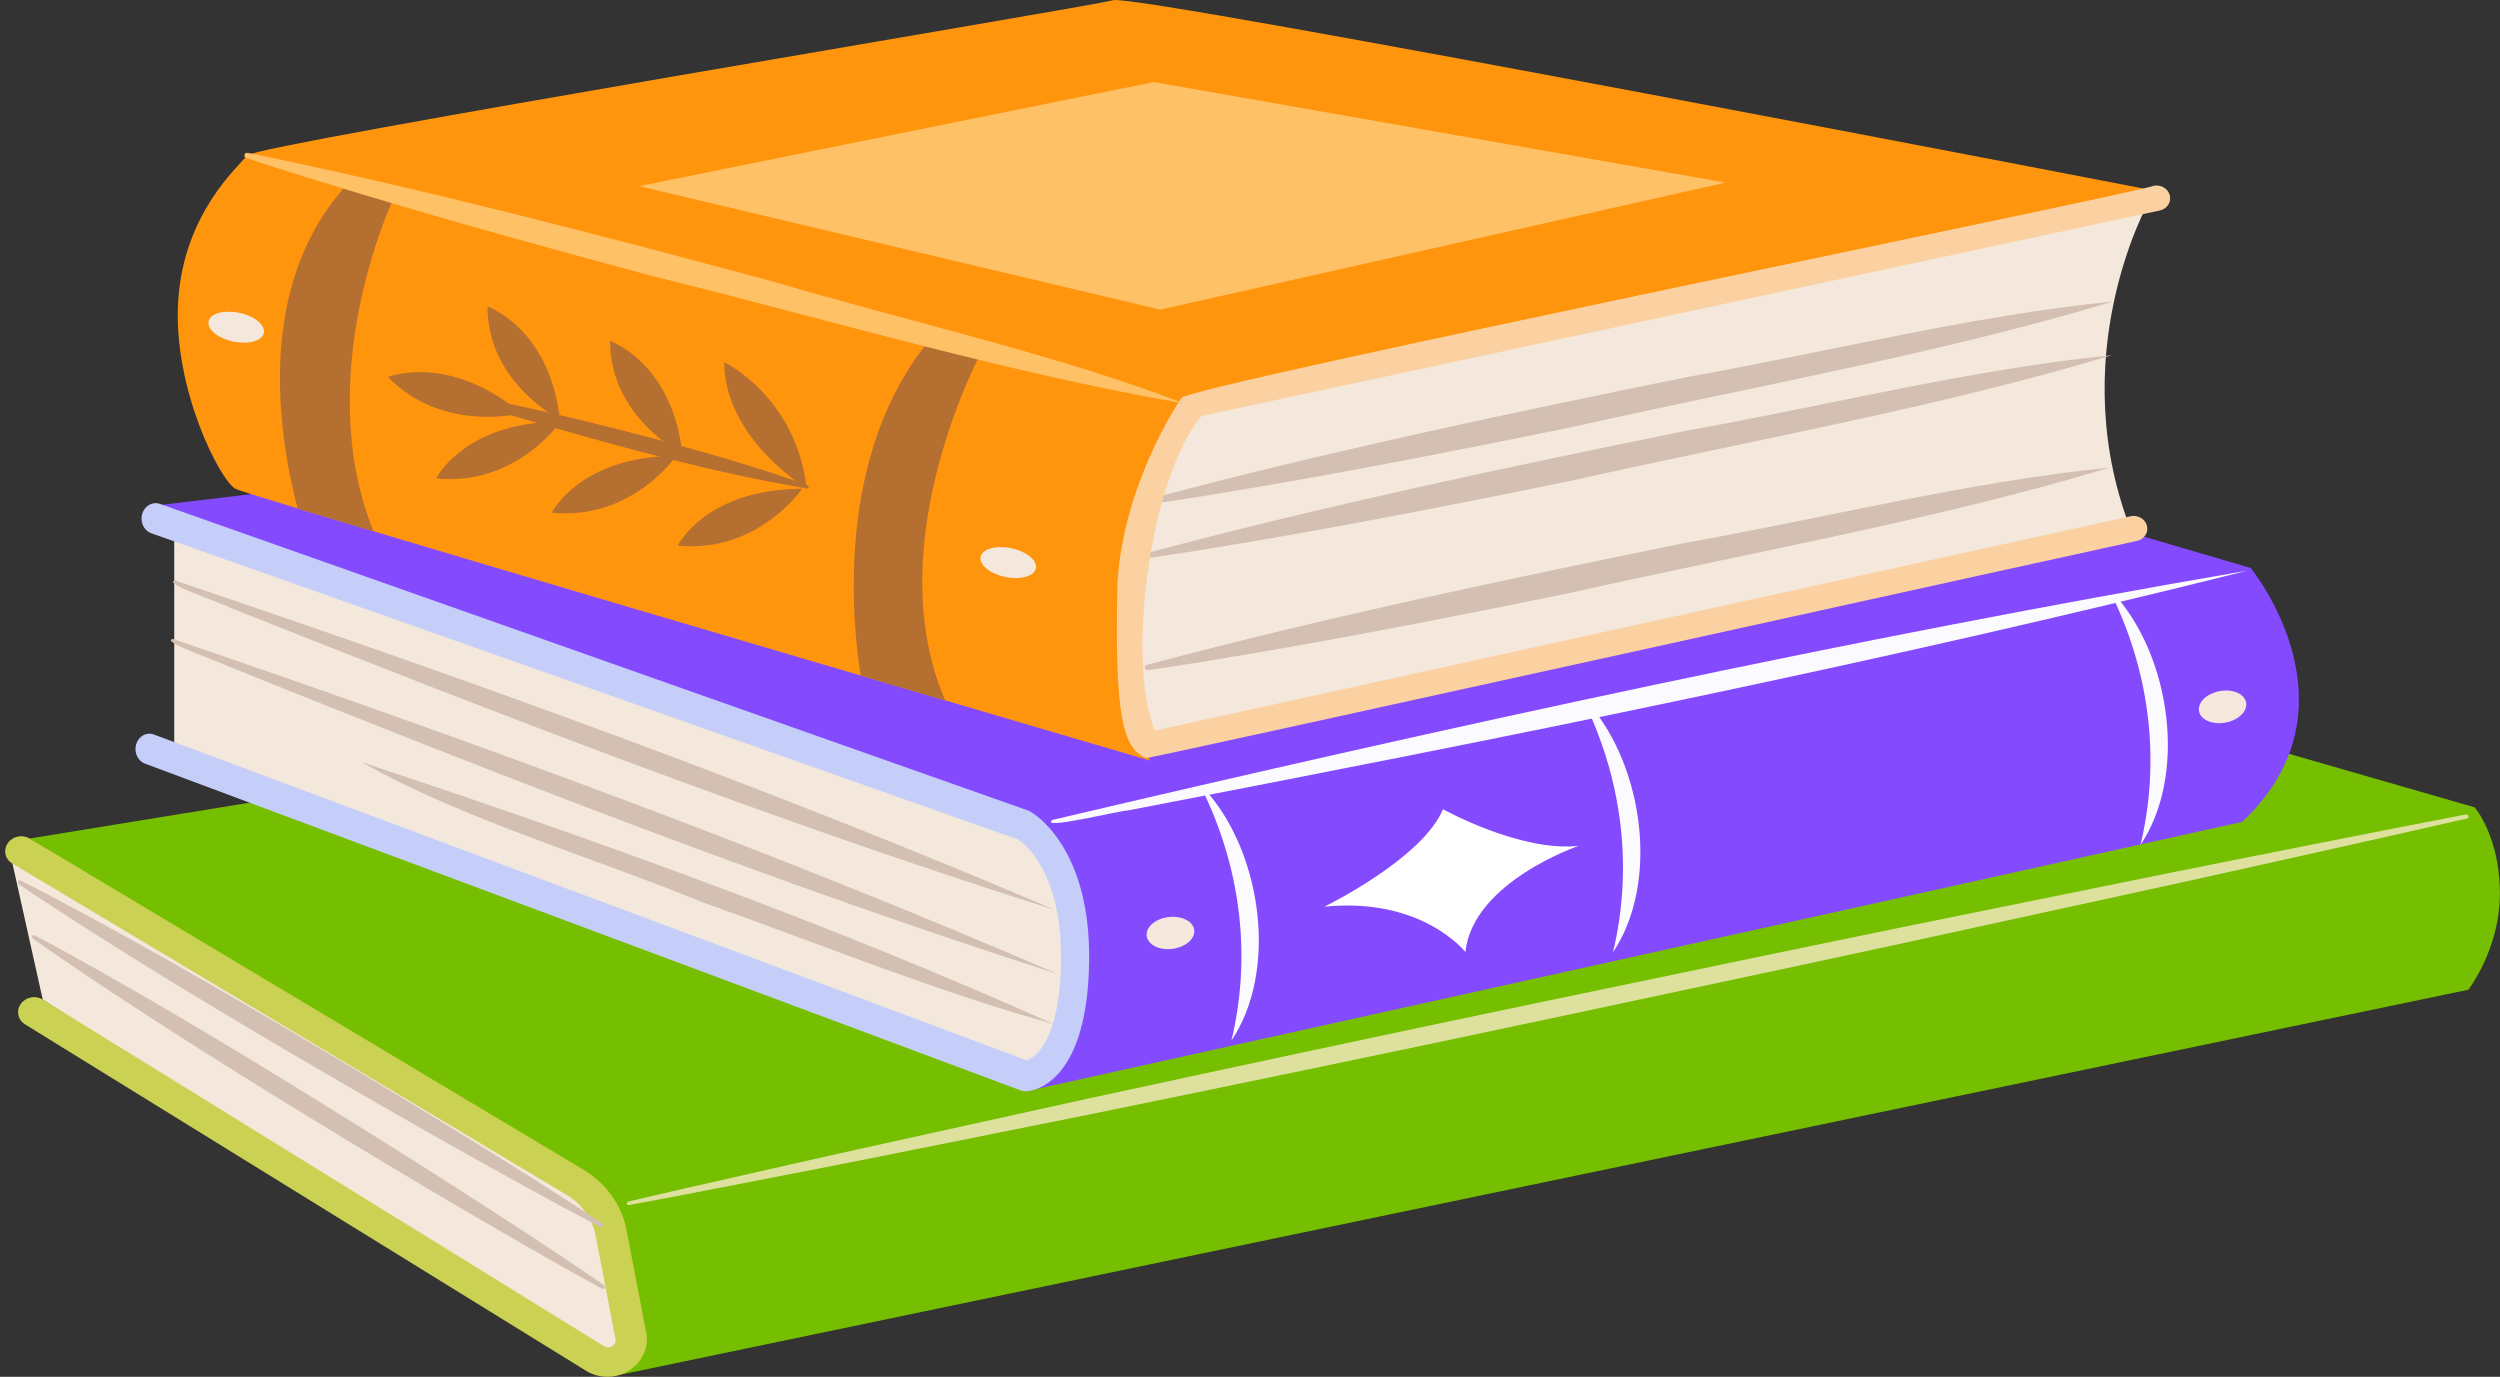 <svg width="138" height="76" viewBox="0 0 138 76" fill="none" xmlns="http://www.w3.org/2000/svg">
<rect x="0" y="0" width="138" height="76" fill="#333333" stroke="none"/>
<g clipPath="url(#clip0_1886_59067)">
<path d="M2.358 55.173L0.438 46.543L30.931 64.399L33.573 66.458C33.573 66.458 35.025 75.345 33.778 75.236C32.531 75.121 2.358 55.173 2.358 55.173Z" fill="#F4E7DC"/>
<path d="M1.633 46.286L91.676 31.615L136.605 44.566C136.605 44.566 138.063 46.276 137.99 49.526C137.926 52.464 136.253 54.633 136.253 54.633L33.731 75.99C33.731 75.99 35.894 70.784 33.858 68.048C31.826 65.311 32.305 65.109 30.1 64.399C27.9 63.689 1.633 46.286 1.633 46.286Z" fill="#76BE00"/>
<path d="M34.696 66.321L37.854 65.589L41.012 64.874C43.117 64.399 45.222 63.913 47.333 63.448L59.985 60.657C68.426 58.833 76.873 57.025 85.331 55.261L98.014 52.622L104.361 51.311L110.709 50.022C114.94 49.17 119.171 48.296 123.408 47.455C127.645 46.619 131.881 45.767 136.123 44.959C136.192 44.948 136.255 44.986 136.265 45.046C136.276 45.106 136.234 45.166 136.17 45.183C131.96 46.15 127.745 47.078 123.529 48.023C119.313 48.963 115.093 49.869 110.872 50.792L104.54 52.174L98.204 53.534L85.531 56.233C77.084 58.03 68.621 59.783 60.158 61.515L47.454 64.06C45.338 64.486 43.212 64.885 41.096 65.3L37.917 65.917L34.733 66.518C34.67 66.529 34.612 66.491 34.602 66.436C34.602 66.392 34.638 66.338 34.696 66.321Z" fill="#DEE19E"/>
<path d="M33.733 75.989C33.26 76.032 32.776 75.929 32.365 75.677L1.372 56.538C0.977 56.292 0.877 55.79 1.151 55.413C1.419 55.036 1.961 54.927 2.356 55.173L33.344 74.312C33.544 74.438 33.728 74.35 33.797 74.306C33.865 74.263 34.018 74.137 33.975 73.913L32.886 68.233C32.707 67.288 32.112 66.452 31.255 65.944L0.672 47.662C0.272 47.422 0.167 46.925 0.43 46.542C0.693 46.16 1.235 46.045 1.63 46.286L32.207 64.567C33.454 65.31 34.323 66.528 34.586 67.905L35.675 73.585C35.828 74.377 35.454 75.191 34.728 75.65C34.423 75.841 34.081 75.956 33.733 75.989Z" fill="#CBD152"/>
<path d="M1.134 48.603C3.897 50.007 6.612 51.509 9.318 53.027C12.017 54.562 14.707 56.114 17.375 57.709C18.712 58.501 20.049 59.292 21.375 60.101C22.706 60.898 24.038 61.712 25.359 62.532C28.006 64.165 30.648 65.814 33.258 67.529C33.311 67.562 33.327 67.639 33.295 67.693C33.264 67.748 33.206 67.764 33.153 67.742C30.411 66.3 27.696 64.798 24.991 63.274C23.638 62.515 22.291 61.745 20.943 60.969C19.596 60.199 18.254 59.418 16.912 58.632C14.228 57.069 11.56 55.469 8.907 53.847C6.26 52.208 3.618 50.553 1.028 48.805C0.981 48.772 0.965 48.707 0.997 48.652C1.034 48.598 1.086 48.581 1.134 48.603Z" fill="#D3C0B2"/>
<path d="M1.905 51.623C4.61 53.059 7.268 54.594 9.92 56.146C12.562 57.713 15.194 59.297 17.804 60.925C19.114 61.733 20.42 62.542 21.72 63.367C23.025 64.18 24.319 65.011 25.619 65.841C28.209 67.507 30.793 69.189 33.345 70.937C33.398 70.97 33.414 71.046 33.382 71.101C33.351 71.156 33.293 71.172 33.24 71.144C30.551 69.67 27.898 68.129 25.246 66.578C23.925 65.803 22.598 65.016 21.288 64.224C19.967 63.438 18.657 62.64 17.346 61.837C14.72 60.242 12.11 58.609 9.515 56.954C6.925 55.282 4.347 53.6 1.815 51.814C1.768 51.781 1.757 51.71 1.784 51.661C1.805 51.617 1.863 51.601 1.905 51.623Z" fill="#D3C0B2"/>
<path d="M9.617 41.223V29.414L46.947 42.359C46.947 42.359 56.647 45.593 57.731 46.871C58.815 48.149 59.625 51.47 59.541 52.972C59.457 54.474 57.736 59.002 56.757 59.226C55.783 59.456 9.617 41.223 9.617 41.223Z" fill="#F4E7DC"/>
<path d="M8.438 27.922L82.518 19.117L124.237 31.352C124.237 31.352 130.527 39.021 123.764 45.368L56.619 60.242C56.619 60.242 60.951 55.511 59.33 51.366C56.572 44.303 56.977 45.63 57.235 45.909L8.438 27.922Z" fill="#844AFE"/>
<path d="M56.621 60.242C56.536 60.242 56.447 60.226 56.363 60.199L8.002 42.152C7.597 41.999 7.381 41.518 7.518 41.076C7.654 40.633 8.091 40.393 8.497 40.546L56.673 58.527C57.068 58.402 58.499 57.62 58.568 53.076C58.642 48.116 56.526 46.549 56.189 46.336L8.349 29.436C7.944 29.294 7.718 28.813 7.849 28.365C7.981 27.917 8.418 27.672 8.823 27.814L56.736 44.735C56.773 44.746 56.805 44.763 56.842 44.779C56.978 44.855 60.221 46.674 60.12 53.098C60.015 60.128 56.758 60.242 56.621 60.242Z" fill="#C5CEF9"/>
<path d="M9.672 32.047C25.976 37.547 42.46 43.479 58.243 50.236C42.97 45.407 27.645 39.492 12.603 33.505C12.335 33.314 8.867 32.183 9.672 32.047Z" fill="#D3C0B2"/>
<path d="M9.553 35.27C25.957 40.879 42.541 46.915 58.424 53.781C43.051 48.848 27.636 42.835 12.505 36.744C12.237 36.559 8.737 35.395 9.553 35.27Z" fill="#D3C0B2"/>
<path d="M20.016 42.092C32.841 46.336 45.851 51.011 58.151 56.523C51.735 54.764 45.246 52.093 38.862 49.837C32.773 47.341 25.31 45.134 20.016 42.092Z" fill="#D3C0B2"/>
<path d="M58.095 45.259C79.925 40.125 102.109 35.258 124.055 31.5C103.745 36.596 82.894 40.769 62.268 44.735C61.874 44.724 57.347 45.849 58.095 45.259Z" fill="#FBFBFF"/>
<path d="M66.676 43.768C69.649 47.225 70.549 53.594 67.976 57.439C69.065 52.9 68.518 48.159 66.518 43.904C66.46 43.795 66.597 43.675 66.676 43.768Z" fill="#FBFBFF"/>
<path d="M87.738 38.891C90.712 42.348 91.612 48.717 89.038 52.562C90.127 48.023 89.58 43.282 87.58 39.027C87.522 38.918 87.659 38.798 87.738 38.891Z" fill="#FBFBFF"/>
<path d="M116.855 32.969C119.829 36.426 120.729 42.795 118.155 46.64C119.244 42.101 118.697 37.36 116.697 33.105C116.639 32.996 116.781 32.876 116.855 32.969Z" fill="#FBFBFF"/>
<path d="M73.102 50.05C73.102 50.05 78.501 47.423 79.654 44.67C79.654 44.67 83.922 47.046 87.143 46.691C87.143 46.691 81.296 48.679 80.891 52.552C80.885 52.552 78.517 49.504 73.102 50.05Z" fill="white"/>
<path d="M65.922 51.354C65.969 51.84 65.417 52.299 64.691 52.381C63.964 52.463 63.343 52.135 63.296 51.643C63.248 51.157 63.801 50.699 64.527 50.617C65.254 50.54 65.88 50.868 65.922 51.354Z" fill="#F4E7DC"/>
<path d="M123.99 38.808C124.054 39.294 123.522 39.781 122.801 39.895C122.08 40.01 121.443 39.715 121.38 39.229C121.317 38.743 121.848 38.257 122.57 38.142C123.291 38.027 123.927 38.322 123.99 38.808Z" fill="#F4E7DC"/>
<path d="M118.613 11.143C118.613 11.143 113.74 19.778 117.771 29.616L63.363 41.173C63.363 41.173 60.331 31.096 65.763 22.744L118.613 11.143Z" fill="#F4E7DC"/>
<path d="M119.476 10.63C119.229 12.039 66.052 22.619 66.052 22.619C66.052 22.619 64.353 24.099 62.905 30.091C61.026 37.869 63.489 41.988 63.489 41.988C63.489 41.988 58.748 40.595 52.174 38.661C50.701 38.23 49.138 37.765 47.511 37.29C38.522 34.647 27.718 31.451 20.618 29.326C19.007 28.846 17.592 28.42 16.428 28.065C14.392 27.447 13.139 27.054 13.008 26.989C12.166 26.562 9.518 21.423 9.839 16.572C10.16 11.722 13.197 9.177 13.634 8.581C14.071 7.986 60.169 0.377 61.453 0.011C62.742 -0.36 119.476 10.63 119.476 10.63Z" fill="#FF950D"/>
<path d="M64.047 17.092L35.285 10.275L63.694 4.529L95.251 10.079L64.047 17.092Z" fill="#FFC166"/>
<path d="M63.485 27.534C73.216 24.934 83.253 22.82 93.147 20.81C100.846 19.439 109.004 17.391 116.635 16.643C107.157 19.505 96.678 21.351 86.852 23.558C81.41 24.677 75.716 25.792 70.243 26.742C68.016 27.124 65.79 27.501 63.553 27.823C63.38 27.851 63.29 27.578 63.485 27.534Z" fill="#D3C0B2"/>
<path d="M63.42 30.501C73.151 27.901 83.188 25.787 93.082 23.777C100.782 22.406 108.939 20.358 116.57 19.609C107.092 22.471 96.614 24.318 86.788 26.524C81.346 27.644 75.651 28.758 70.178 29.709C67.952 30.091 65.725 30.468 63.489 30.79C63.315 30.818 63.231 30.55 63.42 30.501Z" fill="#D3C0B2"/>
<path d="M63.294 36.706C73.025 34.106 83.061 31.992 92.955 29.982C100.655 28.611 108.813 26.563 116.444 25.814C106.965 28.677 96.487 30.523 86.661 32.73C81.219 33.849 75.525 34.964 70.051 35.914C67.825 36.296 65.599 36.673 63.362 36.995C63.188 37.023 63.099 36.755 63.294 36.706Z" fill="#D3C0B2"/>
<path d="M63.281 41.846C61.997 41.338 61.513 39.617 61.686 32.14C62.029 26.667 65.081 22.16 65.213 21.969C65.539 21.303 118.336 10.581 118.873 10.258C119.273 10.171 119.678 10.406 119.773 10.783C119.868 11.16 119.621 11.537 119.221 11.619L66.323 22.963C63.497 26.323 62.155 36.428 63.744 40.328L117.605 28.497C118.005 28.409 118.41 28.644 118.51 29.015C118.61 29.392 118.363 29.769 117.963 29.857C117.668 29.9 63.539 41.862 63.281 41.846Z" fill="#FCD1A2"/>
<path d="M52.174 38.662C50.7 38.23 49.137 37.766 47.511 37.291C47.011 34.166 46.053 24.493 51.837 18.168L54.368 19.047C54.363 19.047 48.369 29.84 52.174 38.662Z" fill="#B56F30"/>
<path d="M20.616 29.327C19.006 28.846 17.59 28.421 16.427 28.066C15.343 23.909 14.106 15.716 19.127 10.221L21.658 11.1C21.658 11.106 17.148 20.735 20.616 29.327Z" fill="#B56F30"/>
<path d="M13.676 8.438C23.438 10.437 33.222 12.999 42.832 15.588C50.221 17.773 58.342 19.57 65.357 22.268C55.695 20.613 45.648 17.62 36.001 15.233C30.706 13.819 25.196 12.295 19.954 10.716C17.828 10.072 15.702 9.421 13.591 8.722C13.423 8.668 13.481 8.395 13.676 8.438Z" fill="#FFC166"/>
<path d="M44.529 26.961C39.487 26.114 34.561 24.76 29.661 23.35C28.03 22.87 26.404 22.373 24.798 21.821C24.683 21.783 24.725 21.602 24.851 21.63C29.872 22.58 34.824 23.815 39.724 25.213C41.35 25.699 42.976 26.196 44.576 26.786C44.682 26.819 44.645 26.983 44.529 26.961Z" fill="#B56F30"/>
<path d="M44.528 26.962C44.528 26.962 39.98 24.225 39.98 19.992C39.98 19.992 43.954 21.904 44.528 26.962Z" fill="#B56F30"/>
<path d="M37.67 25.055C37.67 25.055 33.676 23.05 33.676 18.822C33.676 18.822 37.102 19.997 37.67 25.055Z" fill="#B56F30"/>
<path d="M30.905 23.154C30.905 23.154 26.91 21.15 26.91 16.922C26.91 16.922 30.336 18.096 30.905 23.154Z" fill="#B56F30"/>
<path d="M28.776 22.816C28.776 22.816 24.439 23.93 21.418 20.811C21.418 20.811 24.744 19.456 28.776 22.816Z" fill="#B56F30"/>
<path d="M30.946 23.273C30.946 23.273 28.499 26.851 24.078 26.409C24.078 26.409 25.615 23.284 30.946 23.273Z" fill="#B56F30"/>
<path d="M37.329 25.164C37.329 25.164 34.882 28.742 30.461 28.299C30.461 28.299 31.998 25.175 37.329 25.164Z" fill="#B56F30"/>
<path d="M44.278 26.982C44.278 26.982 41.831 30.56 37.41 30.118C37.41 30.118 38.942 26.993 44.278 26.982Z" fill="#B56F30"/>
<path d="M14.562 18.391C14.462 18.828 13.699 19.03 12.857 18.849C12.015 18.669 11.415 18.167 11.515 17.73C11.615 17.293 12.378 17.091 13.22 17.271C14.062 17.451 14.662 17.954 14.562 18.391Z" fill="#F4E7DC"/>
<path d="M57.179 31.385C57.079 31.822 56.316 32.024 55.474 31.844C54.632 31.663 54.032 31.161 54.132 30.724C54.232 30.287 54.995 30.085 55.837 30.265C56.679 30.445 57.279 30.948 57.179 31.385Z" fill="#F4E7DC"/>
</g>
<defs>
<clipPath id="clip0_1886_59067">
<rect width="137.709" height="76" fill="white" transform="translate(0.289)"/>
</clipPath>
</defs>
</svg>
